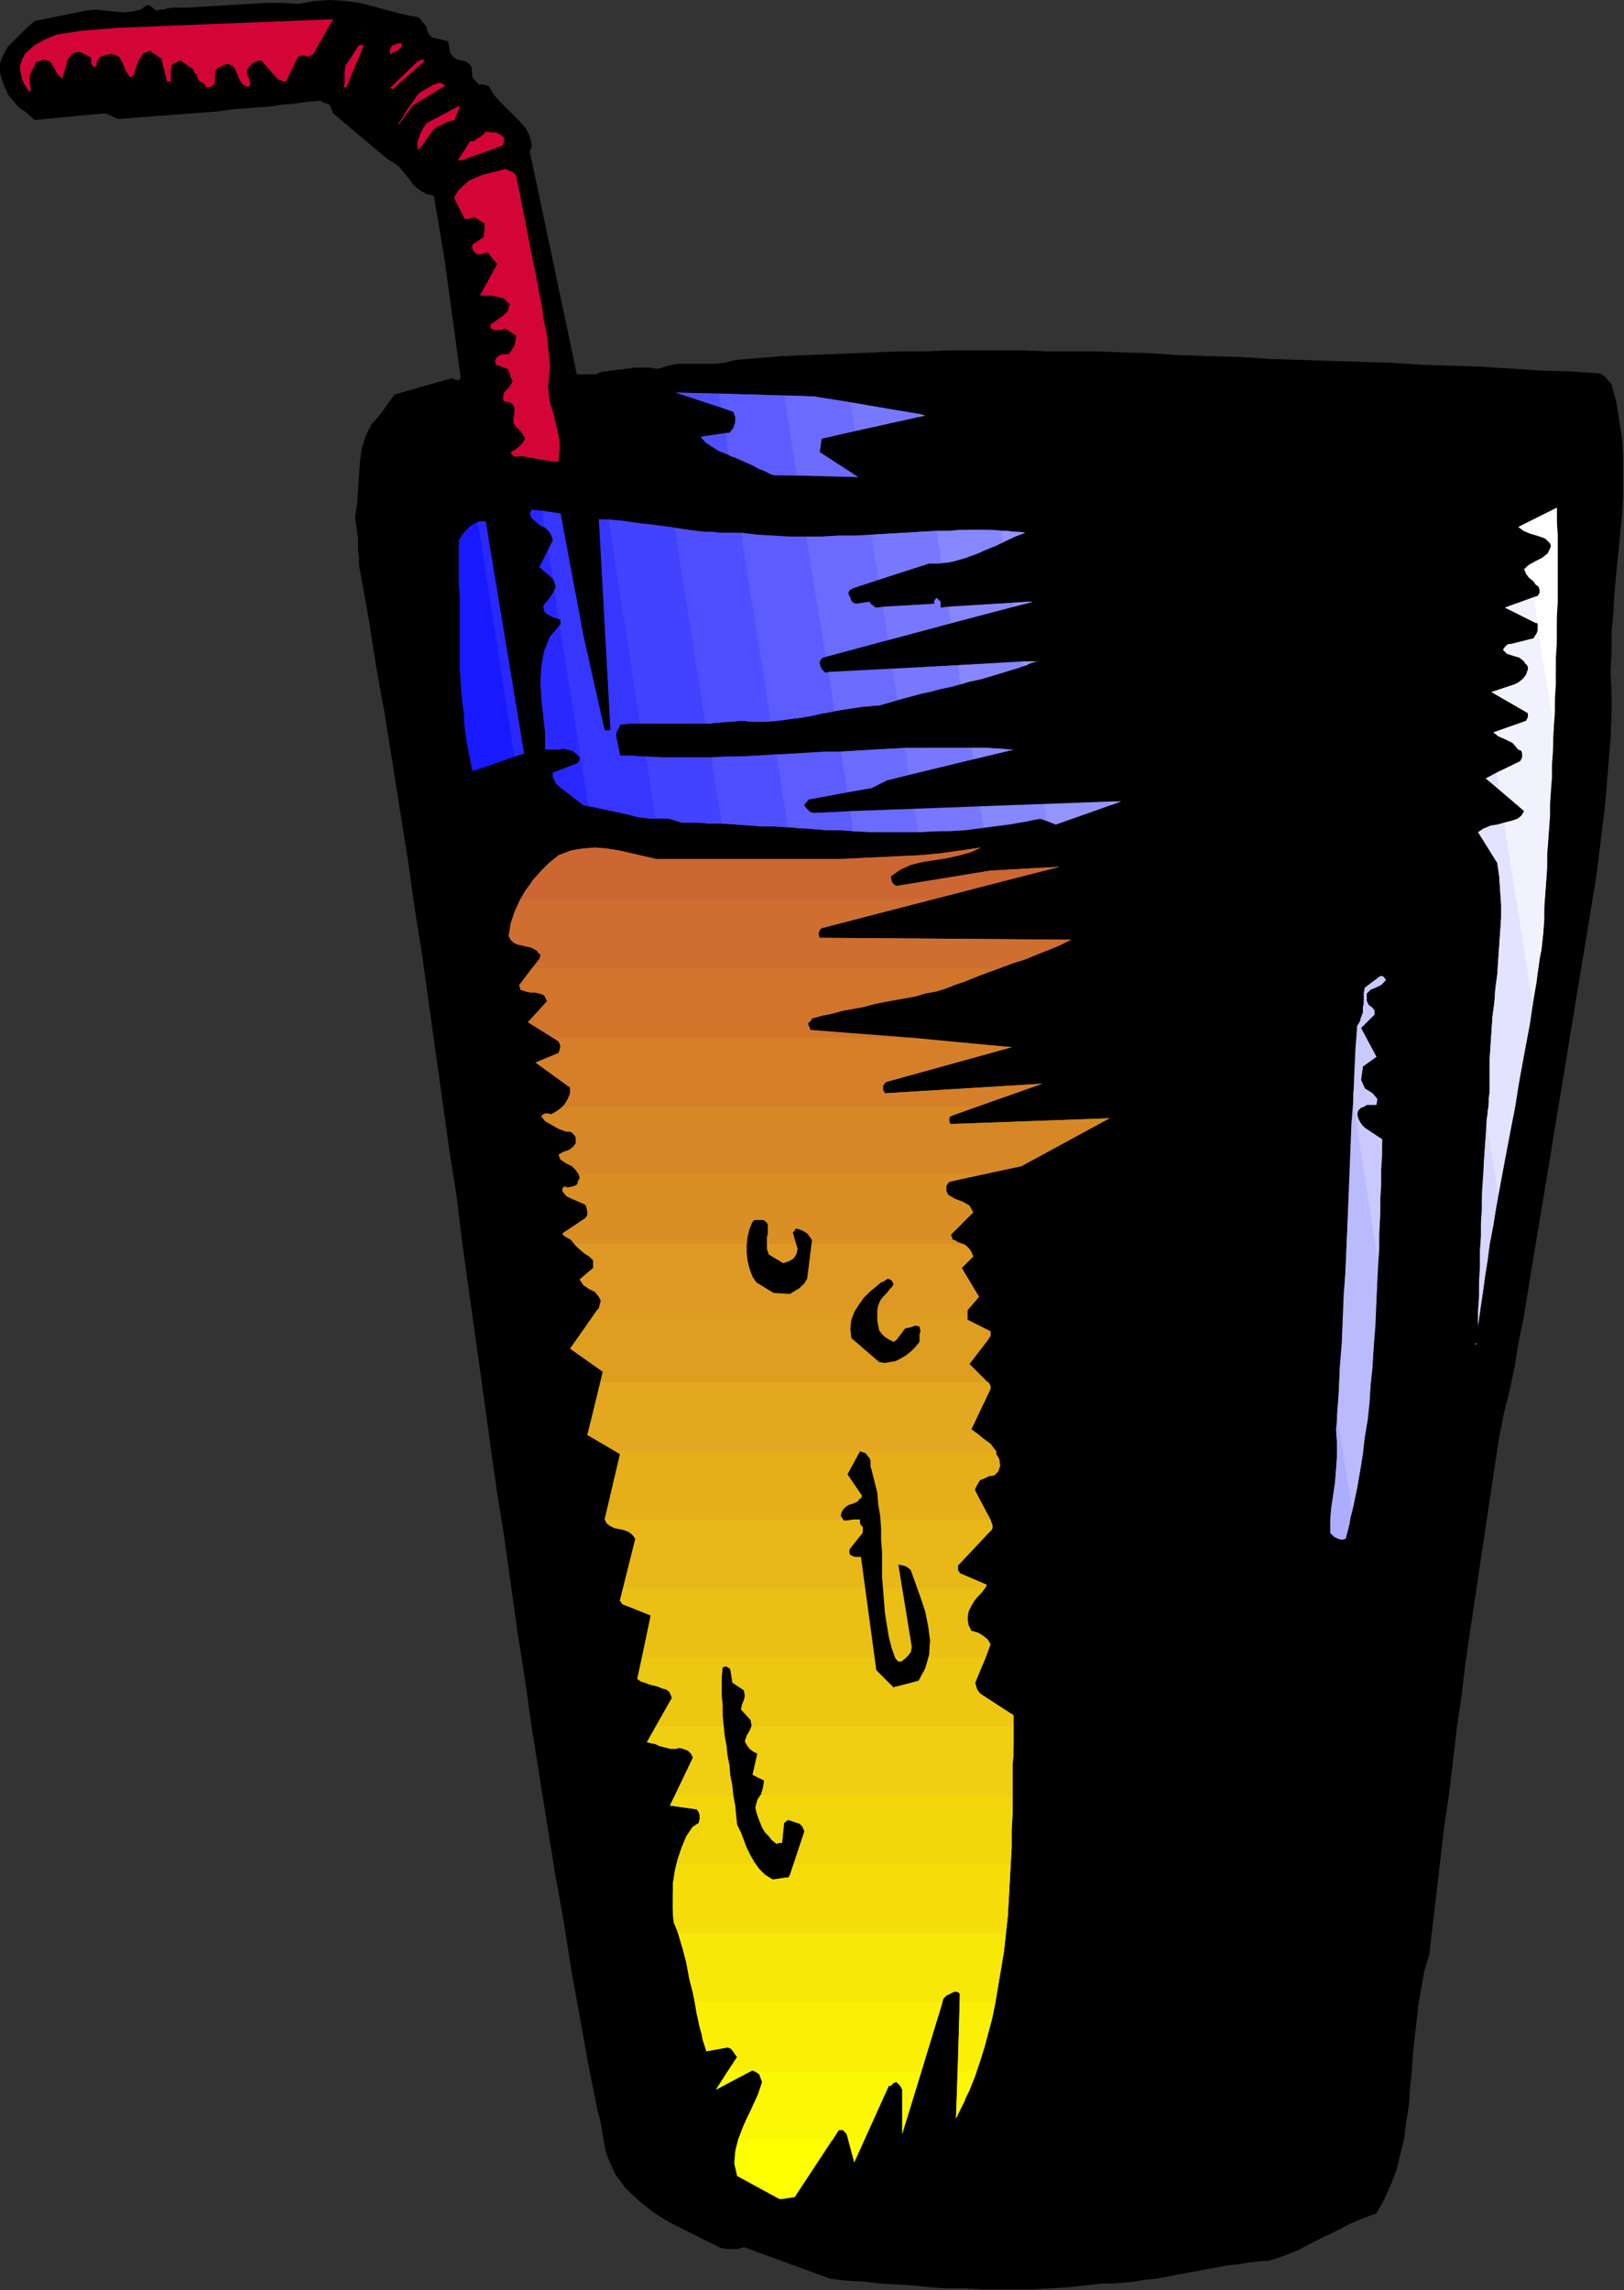 <?xml version="1.0" encoding="UTF-8" standalone="no"?>
<svg
   xmlns:dc="http://purl.org/dc/elements/1.1/"
   xmlns:cc="http://creativecommons.org/ns#"
   xmlns:rdf="http://www.w3.org/1999/02/22-rdf-syntax-ns#"
   xmlns:svg="http://www.w3.org/2000/svg"
   xmlns="http://www.w3.org/2000/svg"
   xmlns:sodipodi="http://sodipodi.sourceforge.net/DTD/sodipodi-0.dtd"
   xmlns:inkscape="http://www.inkscape.org/namespaces/inkscape"
   version="1.0"
   width="42.977mm"
   height="60.604mm"
   id="svg109"
   sodipodi:docname="AD004285.WMF">
  <rect width="100%" height="100%" fill="#333333" stroke="none"/>
  <sodipodi:namedview
     pagecolor="#ffffff"
     bordercolor="#666666"
     borderopacity="1"
     objecttolerance="10"
     gridtolerance="10"
     guidetolerance="10"
     inkscape:pageopacity="0"
     inkscape:pageshadow="2"
     inkscape:window-width="640"
     inkscape:window-height="480"
     id="namedview111" />
  <defs
     id="defs3">
    <pattern
       id="WMFhbasepattern"
       patternUnits="userSpaceOnUse"
       width="6"
       height="6"
       x="0"
       y="0" />
  </defs>
  <path
     style="fill:#000000;fill-rule:evenodd;fill-opacity:1;stroke:none;"
     d="  M 83.04,227.904   L 84.672,228.096   L 86.4,228.192   L 88.032,228.384   L 89.76,228.48   L 91.392,228.576   L 93.12,228.768   L 94.752,228.864   L 96.48,228.864   L 98.208,228.96   L 99.936,228.96   L 101.568,228.96   L 103.296,228.96   L 105.024,228.864   L 106.752,228.768   L 108.48,228.576   L 110.208,228.384   L 111.264,228.384   L 112.416,228.288   L 113.472,228.192   L 114.528,228   L 115.584,227.904   L 116.64,227.712   L 117.6,227.52   L 118.656,227.328   L 119.712,227.136   L 120.768,226.944   L 121.824,226.752   L 122.784,226.56   L 123.84,226.464   L 124.896,226.272   L 125.952,226.176   L 127.008,226.08   L 128.448,225.6   L 129.888,225.024   L 131.136,224.352   L 132.48,223.68   L 133.728,223.104   L 134.976,222.432   L 136.32,221.856   L 137.664,221.376   L 138.432,220.032   L 139.104,218.496   L 139.68,217.056   L 140.064,215.424   L 140.448,213.888   L 140.64,212.256   L 140.928,210.528   L 141.024,208.896   L 141.216,207.168   L 141.312,205.44   L 141.504,203.712   L 141.696,202.08   L 141.888,200.352   L 142.176,198.72   L 142.464,197.088   L 142.944,195.552   L 143.328,192.288   L 143.712,189.024   L 144.096,185.76   L 144.48,182.496   L 144.96,179.232   L 145.344,175.968   L 145.728,172.704   L 146.208,169.44   L 146.592,166.176   L 147.072,162.912   L 147.552,159.744   L 148.032,156.48   L 148.512,153.312   L 148.992,150.048   L 149.472,146.88   L 149.952,143.712   L 150.432,141.312   L 151.008,139.008   L 151.488,136.704   L 151.872,134.304   L 152.352,132   L 152.736,129.696   L 153.12,127.296   L 153.504,124.992   L 153.888,122.688   L 154.272,120.384   L 154.656,118.08   L 155.04,115.776   L 155.424,113.376   L 155.808,111.072   L 156.192,108.768   L 156.576,106.464   L 156.96,104.064   L 157.344,101.76   L 157.728,99.36   L 158.112,97.056   L 158.496,94.752   L 158.88,92.448   L 159.264,90.048   L 159.648,87.744   L 159.936,85.44   L 160.224,83.136   L 160.512,80.832   L 160.704,78.528   L 160.896,76.224   L 161.088,73.92   L 161.184,71.52   L 161.184,69.216   L 161.088,67.2   L 161.184,65.28   L 161.184,63.264   L 161.376,61.248   L 161.472,59.328   L 161.664,57.312   L 161.856,55.392   L 162.048,53.376   L 162.24,51.456   L 162.336,49.536   L 162.336,47.616   L 162.336,45.696   L 162.24,43.872   L 161.952,42.048   L 161.664,40.224   L 161.184,38.4   L 160.8,38.016   L 160.608,37.728   L 160.32,37.536   L 160.032,37.344   L 157.056,37.152   L 154.08,37.056   L 151.104,36.864   L 148.128,36.672   L 145.152,36.576   L 142.176,36.48   L 139.2,36.288   L 136.128,36.192   L 133.152,36.096   L 130.176,36   L 127.104,35.904   L 124.128,35.712   L 121.056,35.616   L 117.984,35.52   L 115.008,35.328   L 111.936,35.232   L 109.536,35.136   L 107.136,35.136   L 104.736,35.136   L 102.24,35.04   L 99.84,35.04   L 97.44,35.04   L 95.04,35.04   L 92.64,35.136   L 90.24,35.136   L 87.84,35.232   L 85.44,35.328   L 83.04,35.424   L 80.64,35.52   L 78.24,35.616   L 75.936,35.808   L 73.536,36   L 72.48,36.288   L 71.52,36.384   L 70.56,36.384   L 69.6,36.384   L 68.64,36.384   L 67.776,36.384   L 66.816,36.576   L 65.952,36.864   L 65.472,36.864   L 65.088,36.768   L 64.608,36.768   L 64.224,36.768   L 63.744,36.768   L 63.36,36.768   L 62.976,36.864   L 62.592,36.864   L 62.208,36.96   L 61.824,36.96   L 61.44,37.056   L 61.056,37.056   L 60.672,37.152   L 60.288,37.152   L 60,37.248   L 59.616,37.44   L 57.696,37.44   L 52.992,15.168   L 52.992,15.072   L 53.088,14.88   L 53.184,14.688   L 53.184,14.496   L 52.992,13.632   L 52.608,12.864   L 52.032,12.192   L 51.36,11.52   L 50.688,10.848   L 50.016,10.176   L 49.344,9.408   L 48.864,8.544   L 48.672,8.544   L 48.384,8.448   L 48.192,8.448   L 47.904,8.448   L 47.52,8.064   L 47.232,7.68   L 47.232,7.2   L 47.136,6.624   L 46.848,6.336   L 46.56,6.144   L 46.176,6.048   L 45.696,5.952   L 45.312,5.664   L 45.024,5.28   L 44.928,4.704   L 44.832,4.128   L 43.2,3.744   L 43.008,3.552   L 42.816,3.264   L 42.72,2.976   L 42.624,2.592   L 42.432,2.4   L 42.24,2.208   L 42.048,1.92   L 41.856,1.728   L 40.32,1.44   L 38.88,1.056   L 37.44,0.672   L 36,0.288   L 34.464,0.096   L 33.024,0   L 31.488,0.096   L 29.856,0.384   L 28.224,0.288   L 26.688,0.288   L 25.056,0.384   L 23.424,0.48   L 21.792,0.576   L 20.256,0.672   L 18.72,0.768   L 17.184,0.768   L 16.704,0.864   L 16.32,0.96   L 16.032,0.96   L 15.648,1.056   L 15.456,0.96   L 15.36,0.864   L 15.168,0.672   L 14.784,0.48   L 14.016,0.96   L 13.248,1.152   L 12.384,1.248   L 11.424,1.152   L 10.464,1.056   L 9.504,0.96   L 8.64,1.056   L 7.68,1.248   L 3.456,2.112   L 2.784,2.688   L 2.112,3.36   L 1.44,4.032   L 0.768,4.704   L 0.288,5.568   L 0,6.336   L 0,7.296   L 0.288,8.256   L 0.48,8.736   L 0.672,9.12   L 0.768,9.408   L 0.96,9.696   L 1.344,10.08   L 1.632,10.464   L 2.016,10.848   L 2.496,11.136   L 3.456,12   L 10.56,11.328   L 11.808,11.904   L 13.056,11.808   L 14.304,11.712   L 15.552,11.616   L 16.8,11.52   L 18.048,11.424   L 19.296,11.328   L 20.64,11.232   L 21.888,11.136   L 23.136,10.944   L 24.384,10.848   L 25.632,10.752   L 26.976,10.656   L 28.224,10.464   L 29.472,10.368   L 30.816,10.176   L 32.064,10.08   L 32.352,10.272   L 32.736,10.368   L 32.928,10.464   L 33.024,10.56   L 33.024,10.656   L 33.12,10.848   L 33.216,11.04   L 33.312,11.328   L 38.784,15.936   L 39.456,16.32   L 39.936,16.704   L 40.416,17.28   L 40.896,17.856   L 41.376,18.528   L 41.952,19.008   L 42.624,19.392   L 43.392,19.584   L 44.448,25.824   L 46.08,37.824   L 45.888,38.016   L 45.6,38.016   L 45.408,37.92   L 45.216,37.824   L 39.456,39.456   L 38.016,41.472   L 37.152,42.432   L 36.576,43.584   L 36.192,44.832   L 36,46.176   L 35.904,47.616   L 35.808,49.056   L 35.712,50.4   L 35.52,51.744   L 35.616,52.512   L 35.712,53.184   L 35.808,53.856   L 35.808,54.432   L 35.808,55.104   L 35.904,55.68   L 35.904,56.352   L 36,57.024   L 36.864,61.824   L 37.632,66.72   L 38.496,71.52   L 39.264,76.32   L 40.032,81.216   L 40.8,86.016   L 41.472,90.816   L 42.24,95.616   L 42.912,100.512   L 43.584,105.312   L 44.256,110.112   L 44.928,114.912   L 45.696,119.808   L 46.272,124.608   L 46.944,129.408   L 47.616,134.208   L 48.288,139.008   L 48.96,143.904   L 49.632,148.704   L 50.4,153.504   L 51.072,158.304   L 51.744,163.104   L 52.512,168   L 53.184,172.8   L 53.952,177.6   L 54.72,182.4   L 55.488,187.2   L 56.352,192   L 57.12,196.896   L 57.984,201.696   L 58.848,206.496   L 59.808,211.296   L 60,211.872   L 60.096,212.352   L 60.192,212.928   L 60.288,213.504   L 60.384,214.08   L 60.48,214.656   L 60.576,215.136   L 60.768,215.712   L 61.536,217.44   L 62.592,218.88   L 63.936,220.128   L 65.376,221.28   L 66.912,222.24   L 68.64,223.104   L 70.368,223.968   L 72.096,224.832   L 72.768,224.928   L 73.344,224.928   L 73.824,224.928   L 74.4,224.736   L 83.04,227.904  z "
     id="path5" />
  <path
     style="fill:#ffff00;fill-rule:evenodd;fill-opacity:1;stroke:none;"
     d="  M 78.144,219.936   L 79.488,219.744   L 83.904,213.024   L 84.096,213.024   L 84.288,213.024   L 84.48,213.216   L 84.672,213.408   L 85.44,216.288   L 88.896,208.608   L 89.088,208.608   L 89.184,208.512   L 89.376,208.32   L 89.664,208.224   L 89.856,208.416   L 90.048,208.608   L 90.144,208.8   L 90.24,208.992   L 90.24,213.408   L 92.16,207.168   L 75.648,207.168   L 75.84,207.36   L 76.032,207.552   L 76.128,207.84   L 76.224,208.224   L 75.84,209.376   L 75.36,210.528   L 74.784,211.68   L 74.304,212.736   L 73.824,213.984   L 73.536,215.136   L 73.44,216.384   L 73.728,217.632   L 77.952,219.936   L 77.952,219.936   L 78.048,219.936   L 78.144,219.936   L 78.144,219.936  z    M 95.808,207.168   L 95.616,211.872   L 95.904,211.296   L 96.192,210.72   L 96.48,210.144   L 96.672,209.568   L 96.96,208.992   L 97.152,208.416   L 97.44,207.744   L 97.632,207.168   L 95.808,207.168  z    M 72.768,207.168   L 71.616,208.992   L 74.976,207.168   L 72.768,207.168  z   "
     id="path7" />
  <path
     style="fill:#fcf702;fill-rule:evenodd;fill-opacity:1;stroke:none;"
     d="  M 83.232,214.08   L 83.904,213.024   L 84.096,213.024   L 84.288,213.024   L 84.48,213.216   L 84.672,213.408   L 84.96,214.08   L 86.4,214.08   L 88.896,208.608   L 89.088,208.608   L 89.184,208.512   L 89.376,208.32   L 89.664,208.224   L 89.856,208.416   L 90.048,208.608   L 90.144,208.8   L 90.24,208.992   L 90.24,213.408   L 94.272,200.256   L 69.504,200.256   L 69.6,200.928   L 69.696,201.504   L 69.888,202.176   L 69.984,202.752   L 70.176,203.424   L 70.272,204   L 70.464,204.576   L 70.656,205.152   L 72.768,204.768   L 73.056,204.864   L 73.248,205.056   L 73.44,205.344   L 73.728,205.728   L 71.616,208.992   L 75.264,207.072   L 75.648,207.264   L 75.936,207.456   L 76.032,207.744   L 76.224,208.224   L 76.032,208.992   L 75.744,209.664   L 75.36,210.432   L 75.072,211.104   L 74.688,211.872   L 74.4,212.544   L 74.112,213.312   L 73.824,214.08   L 83.232,214.08  z    M 96,200.256   L 95.616,211.872   L 96.288,210.432   L 96.96,209.088   L 97.536,207.648   L 98.016,206.208   L 98.496,204.672   L 98.88,203.232   L 99.264,201.792   L 99.552,200.256   L 96,200.256  z   "
     id="path9" />
  <path
     style="fill:#faf005;fill-rule:evenodd;fill-opacity:1;stroke:none;"
     d="  M 92.16,207.168   L 94.272,200.16   L 94.368,199.872   L 94.656,199.584   L 95.04,199.392   L 95.424,199.2   L 95.616,199.2   L 95.712,199.2   L 95.904,199.296   L 96,199.392   L 95.808,207.168   L 97.632,207.168   L 98.208,205.536   L 98.688,203.808   L 99.168,202.08   L 99.552,200.352   L 99.84,198.624   L 100.128,196.896   L 100.416,195.168   L 100.608,193.344   L 67.872,193.344   L 68.256,194.784   L 68.64,196.32   L 68.928,197.856   L 69.312,199.392   L 69.6,200.832   L 69.888,202.368   L 70.272,203.808   L 70.656,205.152   L 72.768,204.768   L 73.056,204.864   L 73.248,205.056   L 73.44,205.344   L 73.728,205.728   L 72.768,207.168   L 74.976,207.168   L 75.264,207.072   L 75.36,207.072   L 75.456,207.072   L 75.552,207.168   L 75.648,207.168   L 92.16,207.168  z "
     id="path11" />
  <path
     style="fill:#f7e807;fill-rule:evenodd;fill-opacity:1;stroke:none;"
     d="  M 94.272,200.256   L 94.272,200.16   L 94.368,199.872   L 94.656,199.584   L 95.04,199.392   L 95.424,199.2   L 95.616,199.2   L 95.712,199.2   L 95.904,199.296   L 96,199.392   L 96,200.256   L 99.552,200.256   L 99.84,198.528   L 100.128,196.896   L 100.416,195.168   L 100.608,193.44   L 100.8,191.712   L 100.896,189.984   L 100.992,188.16   L 101.088,186.432   L 67.68,186.432   L 67.584,187.104   L 67.488,187.872   L 67.392,188.544   L 67.296,189.312   L 67.296,189.984   L 67.296,190.752   L 67.296,191.52   L 67.392,192.288   L 67.776,193.248   L 68.064,194.208   L 68.352,195.168   L 68.64,196.128   L 68.832,197.184   L 69.024,198.24   L 69.312,199.2   L 69.504,200.256   L 94.272,200.256  z "
     id="path13" />
  <path
     style="fill:#f5de0a;fill-rule:evenodd;fill-opacity:1;stroke:none;"
     d="  M 101.28,179.616   L 101.28,181.344   L 101.184,183.072   L 101.184,184.8   L 101.088,186.528   L 100.992,188.256   L 100.896,189.984   L 100.8,191.616   L 100.608,193.344   L 67.872,193.344   L 67.776,193.056   L 67.68,192.768   L 67.488,192.48   L 67.392,192.288   L 67.296,190.944   L 67.296,189.696   L 67.296,188.352   L 67.488,187.104   L 67.776,185.952   L 68.16,184.8   L 68.64,183.648   L 69.312,182.688   L 69.504,182.592   L 69.6,182.496   L 69.792,182.4   L 69.888,182.304   L 69.984,181.92   L 69.984,181.536   L 69.888,181.248   L 69.696,180.96   L 67.008,180.576   L 67.488,179.616   L 101.28,179.616  z "
     id="path15" />
  <path
     style="fill:#f2d60c;fill-rule:evenodd;fill-opacity:1;stroke:none;"
     d="  M 101.376,172.704   L 101.376,174.432   L 101.28,176.16   L 101.28,177.888   L 101.28,179.616   L 101.28,181.344   L 101.184,183.072   L 101.184,184.704   L 101.088,186.432   L 67.68,186.432   L 67.776,185.952   L 67.968,185.472   L 68.16,184.896   L 68.352,184.416   L 68.544,183.936   L 68.736,183.552   L 69.024,183.072   L 69.312,182.688   L 69.504,182.592   L 69.6,182.496   L 69.792,182.4   L 69.888,182.304   L 69.984,181.92   L 69.984,181.536   L 69.888,181.248   L 69.696,180.96   L 67.008,180.576   L 69.312,175.776   L 69.12,175.392   L 68.832,175.104   L 68.352,174.912   L 67.968,174.816   L 67.584,174.912   L 67.104,174.912   L 66.72,174.816   L 66.336,174.72   L 65.952,174.624   L 65.568,174.432   L 65.088,174.336   L 64.704,174.24   L 65.568,172.704   L 101.376,172.704  z "
     id="path17" />
  <path
     style="fill:#f0cf12;fill-rule:evenodd;fill-opacity:1;stroke:none;"
     d="  M 101.28,179.616   L 101.28,178.56   L 101.28,177.6   L 101.28,176.544   L 101.376,175.584   L 101.376,174.528   L 101.376,173.568   L 101.376,172.512   L 101.376,171.552   L 98.112,169.44   L 97.92,169.248   L 97.728,168.96   L 97.632,168.672   L 97.536,168.288   L 98.592,165.792   L 64.224,165.792   L 63.744,167.904   L 64.128,168.192   L 64.512,168.288   L 64.992,168.48   L 65.376,168.576   L 65.76,168.672   L 66.24,168.864   L 66.624,168.96   L 67.008,169.248   L 67.008,169.248   L 67.008,169.344   L 67.104,169.536   L 67.2,169.824   L 64.704,174.24   L 65.088,174.336   L 65.568,174.432   L 65.952,174.624   L 66.336,174.72   L 66.72,174.816   L 67.104,174.912   L 67.584,174.912   L 67.968,174.816   L 68.352,174.912   L 68.832,175.104   L 69.12,175.392   L 69.312,175.776   L 67.488,179.616   L 101.28,179.616  z "
     id="path19" />
  <path
     style="fill:#edc712;fill-rule:evenodd;fill-opacity:1;stroke:none;"
     d="  M 101.376,172.704   L 101.376,172.416   L 101.376,172.128   L 101.376,171.84   L 101.376,171.552   L 98.112,169.44   L 97.92,169.248   L 97.728,168.96   L 97.632,168.672   L 97.536,168.288   L 99.072,164.448   L 98.784,163.968   L 98.304,163.584   L 97.824,163.296   L 97.152,163.104   L 96.864,162.528   L 96.768,161.856   L 96.864,161.184   L 97.152,160.608   L 97.44,160.128   L 97.824,159.648   L 98.208,159.264   L 98.496,158.88   L 62.304,158.88   L 62.016,160.032   L 62.016,160.128   L 62.112,160.224   L 62.208,160.32   L 62.208,160.416   L 65.088,161.568   L 63.744,167.904   L 64.128,168.192   L 64.512,168.288   L 64.992,168.48   L 65.376,168.576   L 65.76,168.672   L 66.24,168.864   L 66.624,168.96   L 67.008,169.248   L 67.008,169.248   L 67.008,169.344   L 67.104,169.536   L 67.2,169.824   L 65.568,172.704   L 101.376,172.704  z "
     id="path21" />
  <path
     style="fill:#ebc015;fill-rule:evenodd;fill-opacity:1;stroke:none;"
     d="  M 98.592,165.792   L 99.072,164.448   L 98.784,163.968   L 98.304,163.584   L 97.824,163.296   L 97.152,163.104   L 96.864,162.528   L 96.768,161.856   L 96.864,161.184   L 97.152,160.608   L 97.536,159.936   L 98.016,159.456   L 98.4,158.976   L 98.688,158.496   L 96,157.344   L 95.904,157.152   L 95.808,157.056   L 95.808,156.864   L 95.808,156.576   L 98.88,153.312   L 98.976,153.216   L 99.168,153.024   L 99.264,152.832   L 99.264,152.544   L 99.072,151.968   L 60.576,151.968   L 60.864,152.352   L 61.152,152.64   L 61.632,152.736   L 62.112,152.928   L 62.496,153.024   L 62.976,153.216   L 63.264,153.504   L 63.552,153.888   L 62.016,160.032   L 62.016,160.128   L 62.112,160.224   L 62.208,160.32   L 62.208,160.416   L 65.088,161.568   L 64.224,165.792   L 98.592,165.792  z "
     id="path23" />
  <path
     style="fill:#e8b819;fill-rule:evenodd;fill-opacity:1;stroke:none;"
     d="  M 98.496,158.88   L 98.592,158.784   L 98.592,158.688   L 98.688,158.592   L 98.688,158.496   L 96,157.344   L 95.904,157.152   L 95.808,157.056   L 95.808,156.864   L 95.808,156.576   L 98.88,153.312   L 98.976,153.216   L 99.168,153.024   L 99.264,152.832   L 99.264,152.544   L 97.536,149.088   L 97.536,148.992   L 97.536,148.896   L 97.632,148.704   L 97.728,148.512   L 98.016,148.032   L 98.496,147.84   L 98.88,147.648   L 99.456,147.552   L 99.84,147.168   L 100.032,146.592   L 99.936,145.92   L 99.648,145.44   L 99.648,145.344   L 99.648,145.248   L 99.648,145.248   L 99.648,145.152   L 61.728,145.152   L 62.016,145.44   L 60.48,151.968   L 60.672,152.352   L 61.056,152.64   L 61.44,152.832   L 61.92,152.928   L 62.4,153.024   L 62.88,153.216   L 63.264,153.504   L 63.552,153.888   L 62.304,158.88   L 98.496,158.88  z "
     id="path25" />
  <path
     style="fill:#e5af19;fill-rule:evenodd;fill-opacity:1;stroke:none;"
     d="  M 99.072,151.968   L 97.536,149.088   L 97.536,148.992   L 97.536,148.896   L 97.632,148.704   L 97.728,148.512   L 98.016,148.032   L 98.496,147.84   L 98.88,147.648   L 99.456,147.552   L 99.84,147.168   L 100.032,146.592   L 99.936,145.92   L 99.648,145.44   L 99.168,144.576   L 98.496,144   L 97.824,143.424   L 97.152,142.944   L 99.072,138.912   L 99.072,138.72   L 99.072,138.624   L 98.976,138.432   L 98.88,138.24   L 60.096,138.24   L 58.752,143.52   L 62.016,145.44   L 60.48,151.968   L 60.576,151.968   L 60.576,151.968   L 60.576,151.968   L 60.576,151.968   L 99.072,151.968  z "
     id="path27" />
  <path
     style="fill:#e3a81f;fill-rule:evenodd;fill-opacity:1;stroke:none;"
     d="  M 99.648,145.152   L 99.072,144.384   L 98.4,143.904   L 97.728,143.424   L 97.152,142.944   L 99.072,138.912   L 99.072,138.72   L 99.072,138.624   L 98.976,138.432   L 98.88,138.336   L 96.96,136.416   L 98.88,133.92   L 98.976,133.728   L 99.072,133.632   L 99.072,133.44   L 99.072,133.152   L 96.768,132   L 96.768,131.808   L 96.768,131.616   L 96.768,131.52   L 96.768,131.328   L 59.52,131.328   L 57.024,134.88   L 60.288,137.184   L 58.752,143.52   L 61.728,145.152   L 99.648,145.152  z "
     id="path29" />
  <path
     style="fill:#de9e1f;fill-rule:evenodd;fill-opacity:1;stroke:none;"
     d="  M 98.88,138.336   L 96.96,136.416   L 98.88,133.92   L 98.976,133.728   L 99.072,133.632   L 99.072,133.44   L 99.072,133.152   L 96.768,132   L 96.768,131.808   L 96.768,131.616   L 96.768,131.424   L 96.768,131.04   L 97.92,129.696   L 96.192,126.816   L 97.344,125.664   L 97.152,125.184   L 96.96,124.896   L 96.672,124.608   L 96.384,124.416   L 57.504,124.416   L 57.792,124.704   L 58.08,124.992   L 58.464,125.376   L 58.944,125.664   L 59.136,125.856   L 59.328,126.048   L 59.328,126.432   L 59.328,126.816   L 57.984,127.968   L 58.368,128.544   L 58.944,128.928   L 59.52,129.216   L 59.904,129.696   L 60.096,130.08   L 60,130.464   L 59.904,130.848   L 59.712,131.04   L 57.024,134.88   L 60.288,137.184   L 60.096,138.24   L 98.88,138.24   L 98.88,138.336  z "
     id="path31" />
  <path
     style="fill:#de9924;fill-rule:evenodd;fill-opacity:1;stroke:none;"
     d="  M 96.768,131.328   L 96.768,131.328   L 96.768,131.232   L 96.768,131.136   L 96.768,131.04   L 97.92,129.696   L 96.192,126.816   L 97.344,125.664   L 96.96,124.992   L 96.48,124.608   L 95.808,124.32   L 95.232,123.936   L 95.232,123.744   L 95.136,123.648   L 95.136,123.456   L 95.232,123.36   L 97.344,121.248   L 96.96,120.576   L 96.288,120.192   L 95.52,119.904   L 94.848,119.52   L 94.752,119.328   L 94.656,119.136   L 94.656,118.944   L 94.656,118.752   L 94.656,118.56   L 94.752,118.464   L 94.848,118.272   L 95.04,118.176   L 97.728,117.504   L 57.984,117.504   L 57.984,117.6   L 57.984,117.6   L 57.984,117.696   L 57.984,117.792   L 57.984,117.888   L 57.888,117.984   L 57.792,118.176   L 57.792,118.368   L 57.6,118.56   L 57.312,118.656   L 56.928,118.752   L 56.64,118.752   L 56.544,118.656   L 56.352,118.752   L 56.256,118.848   L 56.256,119.136   L 56.64,119.616   L 57.216,119.904   L 57.888,120.192   L 58.56,120.48   L 58.656,120.768   L 58.752,121.152   L 58.752,121.536   L 58.56,121.824   L 56.256,123.36   L 56.352,123.552   L 56.64,123.744   L 57.024,123.936   L 57.216,124.128   L 57.504,124.512   L 57.888,124.896   L 58.368,125.28   L 58.944,125.664   L 59.136,125.856   L 59.328,126.048   L 59.328,126.432   L 59.328,126.816   L 57.984,127.968   L 58.368,128.544   L 58.944,128.928   L 59.52,129.216   L 59.904,129.696   L 60.096,130.08   L 60,130.464   L 59.904,130.848   L 59.712,131.04   L 59.52,131.328   L 96.768,131.328  z "
     id="path33" />
  <path
     style="fill:#d98f24;fill-rule:evenodd;fill-opacity:1;stroke:none;"
     d="  M 96.384,124.416   L 96.096,124.32   L 95.808,124.224   L 95.52,124.032   L 95.232,123.936   L 95.232,123.744   L 95.136,123.648   L 95.136,123.456   L 95.232,123.36   L 97.344,121.248   L 96.96,120.576   L 96.288,120.192   L 95.52,119.904   L 94.848,119.52   L 94.752,119.328   L 94.656,119.136   L 94.656,118.944   L 94.656,118.752   L 94.656,118.56   L 94.752,118.464   L 94.848,118.272   L 95.04,118.176   L 102.144,116.64   L 110.976,111.84   L 95.04,112.416   L 94.944,112.128   L 94.944,111.936   L 94.944,111.84   L 95.04,111.648   L 97.536,110.688   L 56.256,110.688   L 56.064,110.88   L 55.776,111.072   L 55.488,111.264   L 55.104,111.456   L 54.816,111.36   L 54.528,111.36   L 54.336,111.456   L 54.144,111.648   L 54.528,112.128   L 55.2,112.512   L 55.872,112.896   L 56.64,113.184   L 57.024,113.184   L 57.216,113.28   L 57.408,113.472   L 57.6,113.76   L 57.6,113.952   L 57.6,114.144   L 57.6,114.24   L 57.6,114.336   L 57.312,114.72   L 56.928,115.008   L 56.352,115.2   L 55.872,115.488   L 56.064,115.968   L 56.64,116.352   L 57.216,116.64   L 57.6,117.024   L 57.696,117.216   L 57.792,117.312   L 57.888,117.504   L 57.984,117.792   L 57.984,117.888   L 57.888,117.984   L 57.792,118.176   L 57.792,118.368   L 57.6,118.56   L 57.312,118.656   L 56.928,118.752   L 56.64,118.752   L 56.544,118.656   L 56.352,118.752   L 56.256,118.848   L 56.256,119.136   L 56.64,119.616   L 57.216,119.904   L 57.888,120.192   L 58.56,120.48   L 58.656,120.768   L 58.752,121.152   L 58.752,121.536   L 58.56,121.824   L 56.256,123.36   L 56.352,123.552   L 56.64,123.744   L 57.024,123.936   L 57.216,124.128   L 57.312,124.224   L 57.408,124.224   L 57.408,124.32   L 57.504,124.416   L 96.384,124.416  z "
     id="path35" />
  <path
     style="fill:#d68726;fill-rule:evenodd;fill-opacity:1;stroke:none;"
     d="  M 97.728,117.504   L 102.144,116.64   L 110.976,111.84   L 95.04,112.416   L 94.944,112.128   L 94.944,111.936   L 94.944,111.84   L 95.04,111.648   L 104.256,108.384   L 88.512,109.344   L 88.512,109.344   L 88.416,109.152   L 88.32,109.056   L 88.32,108.768   L 88.32,108.576   L 88.416,108.48   L 88.512,108.288   L 88.704,108.192   L 101.184,104.736   L 91.104,103.776   L 55.488,103.776   L 55.872,104.16   L 55.968,104.352   L 56.064,104.64   L 55.968,105.024   L 55.872,105.312   L 53.568,106.272   L 57.024,108.768   L 57.024,108.768   L 57.024,108.864   L 57.024,109.056   L 57.024,109.344   L 56.736,110.016   L 56.352,110.592   L 55.776,111.072   L 55.104,111.456   L 54.816,111.36   L 54.528,111.36   L 54.336,111.456   L 54.144,111.648   L 54.528,112.128   L 55.2,112.512   L 55.872,112.896   L 56.64,113.184   L 57.024,113.184   L 57.216,113.28   L 57.408,113.472   L 57.6,113.76   L 57.6,113.952   L 57.6,114.144   L 57.6,114.24   L 57.6,114.336   L 57.312,114.72   L 56.928,115.008   L 56.352,115.2   L 55.872,115.488   L 56.064,115.968   L 56.64,116.352   L 57.216,116.64   L 57.6,117.024   L 57.696,117.12   L 57.792,117.216   L 57.888,117.408   L 57.984,117.504   L 97.728,117.504  z "
     id="path37" />
  <path
     style="fill:#d67f2b;fill-rule:evenodd;fill-opacity:1;stroke:none;"
     d="  M 97.536,110.688   L 104.256,108.384   L 88.512,109.344   L 88.512,109.344   L 88.416,109.152   L 88.32,109.056   L 88.32,108.768   L 88.32,108.576   L 88.416,108.48   L 88.512,108.288   L 88.704,108.192   L 101.184,104.736   L 81.024,103.008   L 81.024,103.008   L 81.024,102.816   L 80.928,102.72   L 80.832,102.432   L 80.832,102.336   L 80.928,102.24   L 81.12,102.048   L 81.216,101.856   L 82.272,101.568   L 83.232,101.376   L 84.288,101.088   L 85.344,100.896   L 86.4,100.704   L 87.456,100.416   L 88.416,100.224   L 89.472,100.032   L 90.528,99.84   L 91.584,99.648   L 92.544,99.36   L 93.6,99.168   L 94.56,98.88   L 95.52,98.496   L 96.384,98.208   L 97.344,97.824   L 98.016,97.536   L 98.592,97.344   L 99.168,97.056   L 99.744,96.864   L 53.184,96.864   L 52.032,98.4   L 51.936,98.496   L 51.936,98.592   L 52.032,98.784   L 52.032,98.976   L 52.608,99.168   L 53.088,99.264   L 53.472,99.264   L 53.952,99.36   L 54.24,99.456   L 54.432,99.552   L 54.528,99.744   L 54.72,100.128   L 52.8,102.24   L 55.872,104.16   L 55.968,104.352   L 56.064,104.64   L 55.968,105.024   L 55.872,105.312   L 53.568,106.272   L 57.024,108.768   L 57.024,108.768   L 57.024,108.864   L 57.024,109.056   L 57.024,109.344   L 56.928,109.728   L 56.736,110.016   L 56.544,110.4   L 56.256,110.688   L 97.536,110.688  z "
     id="path39" />
  <path
     style="fill:#d1752b;fill-rule:evenodd;fill-opacity:1;stroke:none;"
     d="  M 91.104,103.776   L 81.024,103.008   L 81.024,103.008   L 81.024,102.816   L 80.928,102.72   L 80.832,102.432   L 80.832,102.336   L 80.928,102.24   L 81.12,102.048   L 81.216,101.856   L 82.272,101.568   L 83.232,101.376   L 84.288,101.088   L 85.344,100.896   L 86.4,100.704   L 87.456,100.416   L 88.416,100.224   L 89.472,100.032   L 90.528,99.84   L 91.584,99.648   L 92.544,99.36   L 93.6,99.168   L 94.56,98.88   L 95.52,98.496   L 96.384,98.208   L 97.344,97.824   L 98.592,97.344   L 99.936,96.864   L 101.184,96.384   L 102.432,96   L 103.584,95.52   L 104.832,95.04   L 105.984,94.56   L 107.136,93.984   L 81.984,93.792   L 81.888,93.6   L 81.888,93.312   L 81.984,93.024   L 82.176,92.832   L 93.024,89.952   L 52.032,89.952   L 51.84,90.432   L 51.648,90.816   L 51.456,91.296   L 51.36,91.68   L 51.168,92.16   L 51.072,92.64   L 50.976,93.12   L 50.88,93.6   L 51.072,93.984   L 51.36,94.272   L 51.744,94.464   L 52.224,94.56   L 52.608,94.656   L 53.088,94.752   L 53.472,94.944   L 53.76,95.136   L 53.856,95.328   L 54.048,95.424   L 54.048,95.616   L 53.952,95.904   L 52.032,98.4   L 51.936,98.496   L 51.936,98.592   L 52.032,98.784   L 52.032,98.976   L 52.608,99.168   L 53.088,99.264   L 53.472,99.264   L 53.952,99.36   L 54.24,99.456   L 54.432,99.552   L 54.528,99.744   L 54.72,100.128   L 52.8,102.24   L 55.488,103.776   L 91.104,103.776  z "
     id="path41" />
  <path
     style="fill:#cf6e31;fill-rule:evenodd;fill-opacity:1;stroke:none;"
     d="  M 99.744,96.864   L 100.704,96.576   L 101.664,96.192   L 102.624,95.904   L 103.584,95.52   L 104.448,95.136   L 105.408,94.752   L 106.272,94.368   L 107.136,93.984   L 81.984,93.792   L 81.888,93.6   L 81.888,93.312   L 81.984,93.024   L 82.176,92.832   L 105.984,86.688   L 99.072,87.072   L 89.664,88.608   L 89.472,88.512   L 89.28,88.32   L 89.184,88.128   L 89.088,87.648   L 90.048,86.976   L 91.104,86.496   L 92.256,86.208   L 93.504,86.016   L 94.752,85.824   L 96,85.536   L 97.056,85.248   L 98.112,84.768   L 96.096,85.056   L 94.08,85.344   L 92.064,85.536   L 89.952,85.632   L 87.936,85.728   L 85.92,85.824   L 83.904,85.92   L 81.792,85.92   L 79.776,85.92   L 77.76,85.92   L 75.744,85.92   L 73.632,85.92   L 71.616,85.92   L 69.696,85.92   L 67.68,85.92   L 65.664,85.92   L 64.416,85.632   L 63.168,85.344   L 61.92,85.056   L 60.672,84.864   L 59.52,84.768   L 58.272,84.864   L 57.12,85.056   L 55.872,85.536   L 54.912,86.304   L 54.048,87.168   L 53.28,88.032   L 52.608,89.088   L 51.936,90.144   L 51.456,91.2   L 51.072,92.352   L 50.88,93.6   L 51.072,93.984   L 51.36,94.272   L 51.744,94.464   L 52.224,94.56   L 52.608,94.656   L 53.088,94.752   L 53.472,94.944   L 53.76,95.136   L 53.856,95.328   L 54.048,95.424   L 54.048,95.616   L 53.952,95.904   L 53.184,96.864   L 99.744,96.864  z "
     id="path43" />
  <path
     style="fill:#cc6633;fill-rule:evenodd;fill-opacity:1;stroke:none;"
     d="  M 93.024,89.952   L 105.984,86.688   L 99.072,87.072   L 89.664,88.608   L 89.472,88.512   L 89.28,88.32   L 89.184,88.128   L 89.088,87.648   L 90.048,86.976   L 91.104,86.496   L 92.256,86.208   L 93.504,86.016   L 94.752,85.824   L 96,85.536   L 97.056,85.248   L 98.112,84.768   L 96.096,85.056   L 94.08,85.344   L 92.064,85.536   L 89.952,85.632   L 87.936,85.728   L 85.92,85.824   L 83.904,85.92   L 81.792,85.92   L 79.776,85.92   L 77.76,85.92   L 75.744,85.92   L 73.632,85.92   L 71.616,85.92   L 69.696,85.92   L 67.68,85.92   L 65.664,85.92   L 64.416,85.632   L 63.168,85.344   L 61.92,85.056   L 60.672,84.864   L 59.52,84.768   L 58.272,84.864   L 57.12,85.056   L 55.872,85.536   L 55.296,86.016   L 54.72,86.496   L 54.24,86.976   L 53.76,87.552   L 53.28,88.128   L 52.8,88.704   L 52.416,89.28   L 52.032,89.952   L 93.024,89.952  z "
     id="path45" />
  <path
     style="fill:#000000;fill-rule:evenodd;fill-opacity:1;stroke:none;"
     d="  M 77.28,187.968   L 78.624,187.776   L 78.72,187.776   L 78.816,187.776   L 78.912,187.68   L 79.008,187.488   L 80.448,183.168   L 80.256,182.688   L 79.968,182.4   L 79.392,182.208   L 78.816,182.016   L 78.72,182.112   L 78.624,182.112   L 78.624,182.208   L 78.432,182.304   L 78.24,184.224   L 78.24,184.32   L 78.144,184.32   L 77.952,184.32   L 77.664,184.416   L 77.184,184.032   L 76.896,183.648   L 76.512,183.264   L 76.224,182.784   L 76.032,182.304   L 75.84,181.824   L 75.648,181.248   L 75.552,180.768   L 75.744,180   L 76.128,179.424   L 76.32,178.752   L 76.416,178.08   L 75.264,177.504   L 75.744,175.392   L 75.36,175.2   L 74.976,174.912   L 74.688,174.528   L 74.496,174.144   L 74.688,173.568   L 74.976,173.088   L 75.168,172.608   L 75.072,172.032   L 74.112,170.976   L 74.208,170.496   L 74.4,170.016   L 74.496,169.632   L 74.4,169.056   L 73.248,168.288   L 73.056,167.04   L 72.96,166.848   L 72.768,166.752   L 72.576,166.656   L 72.288,166.752   L 72.192,167.712   L 72.192,168.672   L 72.192,169.632   L 72.288,170.592   L 72.288,171.648   L 72.384,172.608   L 72.48,173.568   L 72.672,174.624   L 72.768,175.584   L 72.96,176.544   L 73.056,177.6   L 73.248,178.56   L 73.344,179.52   L 73.536,180.576   L 73.632,181.536   L 73.728,182.496   L 74.112,183.264   L 74.4,184.032   L 74.688,184.8   L 75.072,185.568   L 75.456,186.24   L 75.936,186.912   L 76.512,187.488   L 77.28,187.968  z "
     id="path47" />
  <path
     style="fill:#000000;fill-rule:evenodd;fill-opacity:1;stroke:none;"
     d="  M 89.664,168.672   L 91.872,168.096   L 92.544,166.848   L 92.928,165.504   L 93.024,164.064   L 92.832,162.624   L 92.544,161.184   L 92.064,159.744   L 91.584,158.4   L 91.104,157.056   L 90.912,156.864   L 90.624,156.672   L 90.336,156.576   L 89.856,156.48   L 91.2,164.736   L 91.104,165.216   L 90.816,165.6   L 90.528,165.888   L 90.144,166.176   L 90.048,166.176   L 89.856,166.176   L 89.76,166.08   L 89.568,165.888   L 89.184,164.832   L 88.896,163.68   L 88.704,162.528   L 88.512,161.28   L 88.416,160.128   L 88.32,158.88   L 88.224,157.728   L 88.224,156.48   L 88.224,155.232   L 88.128,153.984   L 88.128,152.832   L 88.032,151.584   L 87.84,150.432   L 87.744,149.28   L 87.456,148.128   L 87.168,146.976   L 87.072,146.688   L 87.072,146.4   L 87.072,146.112   L 86.976,145.824   L 86.784,145.632   L 86.592,145.344   L 86.304,145.248   L 86.016,145.152   L 84.768,147.456   L 86.208,149.568   L 86.208,149.664   L 86.112,149.856   L 85.92,149.952   L 85.824,150.144   L 85.632,150.24   L 85.44,150.336   L 85.152,150.432   L 84.864,150.528   L 84.576,150.72   L 84.384,150.912   L 84.192,151.2   L 84.096,151.584   L 84.384,152.064   L 84.768,152.064   L 85.344,151.968   L 86.016,151.968   L 86.016,152.16   L 86.016,152.352   L 86.112,152.544   L 86.304,152.736   L 86.304,152.928   L 86.304,153.024   L 86.304,153.216   L 86.208,153.408   L 85.056,154.848   L 84.96,155.04   L 84.96,155.328   L 85.056,155.52   L 85.248,155.616   L 85.536,155.712   L 85.728,155.712   L 85.824,155.712   L 86.112,155.712   L 87.648,167.04   L 89.376,168.768   L 89.376,168.768   L 89.568,168.672   L 89.664,168.672   L 89.664,168.672  z "
     id="path49" />
  <path
     style="fill:#000000;fill-rule:evenodd;fill-opacity:1;stroke:none;"
     d="  M 87.936,136.224   L 88.512,136.32   L 88.992,136.224   L 89.568,136.128   L 90.144,135.84   L 90.624,135.552   L 91.104,135.168   L 91.584,134.688   L 91.968,134.208   L 91.968,133.92   L 91.968,133.728   L 91.968,133.44   L 92.064,133.152   L 91.968,132.672   L 91.584,132.576   L 91.008,132.768   L 90.528,132.864   L 89.664,134.016   L 89.376,134.208   L 88.992,134.016   L 88.512,133.728   L 88.224,133.44   L 87.936,133.056   L 87.84,132.576   L 87.744,132.096   L 87.744,131.52   L 87.744,131.04   L 87.84,130.56   L 88.032,130.08   L 88.32,129.696   L 88.704,129.312   L 88.992,128.928   L 89.184,128.736   L 89.376,128.448   L 89.28,128.256   L 89.184,128.064   L 88.992,127.968   L 88.8,127.872   L 88.704,127.968   L 88.512,128.064   L 88.416,128.16   L 88.128,128.256   L 87.552,128.736   L 86.976,129.216   L 86.4,129.792   L 85.92,130.464   L 85.44,131.232   L 85.152,132   L 85.056,132.864   L 85.152,133.824   L 87.936,136.224  z "
     id="path51" />
  <path
     style="fill:#000000;fill-rule:evenodd;fill-opacity:1;stroke:none;"
     d="  M 77.376,129.312   L 79.008,129.408   L 79.488,129.12   L 79.968,128.832   L 80.448,128.352   L 80.736,127.872   L 81.216,124.032   L 81.024,123.744   L 80.736,123.36   L 80.256,123.072   L 79.68,122.88   L 79.68,122.88   L 79.584,122.88   L 79.488,123.072   L 79.296,123.264   L 79.776,124.896   L 79.68,125.376   L 79.392,125.856   L 78.912,126.144   L 78.336,126.336   L 76.896,125.472   L 76.8,125.184   L 76.704,124.896   L 76.704,124.512   L 76.704,124.128   L 76.704,123.744   L 76.8,123.36   L 76.8,122.976   L 76.8,122.592   L 76.8,122.496   L 76.704,122.304   L 76.512,122.112   L 76.32,122.016   L 76.032,122.016   L 75.744,122.016   L 75.456,122.016   L 75.264,122.208   L 74.976,122.88   L 74.784,123.648   L 74.688,124.512   L 74.688,125.376   L 74.784,126.144   L 74.976,126.912   L 75.264,127.68   L 75.648,128.256   L 77.376,129.312  z "
     id="path53" />
  <path
     style="fill:#ffffff;fill-rule:evenodd;fill-opacity:1;stroke:none;"
     d="  M 147.552,134.496   L 147.552,134.4   L 147.648,134.304   L 147.648,134.112   L 147.648,133.92   L 147.648,134.016   L 147.648,134.208   L 147.648,134.4   L 147.552,134.496  z "
     id="path55" />
  <path
     style="fill:#1919ff;fill-rule:evenodd;fill-opacity:1;stroke:none;"
     d="  M 47.424,77.088   L 52.416,75.36   L 48.576,52.128   L 47.712,52.224   L 47.04,52.608   L 46.368,53.28   L 45.888,54.048   L 45.888,55.488   L 45.888,56.928   L 45.888,58.368   L 45.984,59.808   L 45.984,61.248   L 45.984,62.592   L 45.984,64.032   L 45.984,65.472   L 45.984,66.912   L 46.08,68.352   L 46.176,69.792   L 46.368,71.232   L 46.464,72.672   L 46.656,74.112   L 46.944,75.648   L 47.232,77.088   L 47.232,77.088   L 47.328,77.088   L 47.424,77.088   L 47.424,77.088  z    M 54.432,52.704   L 54.24,51.072   L 53.184,50.976   L 52.992,51.36   L 53.184,51.84   L 53.664,52.224   L 53.952,52.512   L 54.048,52.512   L 54.24,52.608   L 54.336,52.608   L 54.432,52.704  z    M 55.296,57.792   L 54.816,55.008   L 53.952,56.736   L 55.296,57.792  z    M 55.872,61.824   L 55.488,59.136   L 55.2,59.52   L 54.912,59.904   L 54.624,60.288   L 54.336,60.576   L 54.432,61.056   L 54.816,61.344   L 55.296,61.632   L 55.872,61.824  z    M 58.848,80.544   L 55.968,62.496   L 55.008,63.744   L 54.432,65.088   L 54.144,66.624   L 54.144,68.256   L 54.24,69.984   L 54.336,71.616   L 54.528,73.344   L 54.528,74.976   L 55.008,74.976   L 55.392,74.976   L 55.872,74.976   L 56.352,74.88   L 56.736,74.976   L 57.216,75.072   L 57.6,75.36   L 57.984,75.744   L 57.984,75.84   L 57.984,75.936   L 57.888,76.128   L 57.792,76.32   L 55.296,77.28   L 55.296,77.76   L 55.488,78.048   L 55.584,78.336   L 55.872,78.624   L 58.368,80.544   L 58.848,80.544  z   "
     id="path57" />
  <path
     style="fill:#2929ff;fill-rule:evenodd;fill-opacity:1;stroke:none;"
     d="  M 51.456,75.648   L 52.416,75.36   L 48.576,52.128   L 48.384,52.128   L 48.192,52.128   L 48,52.128   L 47.808,52.224   L 51.456,75.648  z    M 64.032,72.384   L 60.864,51.936   L 60.672,51.936   L 60.384,51.936   L 60.192,51.936   L 59.904,51.936   L 61.056,72.864   L 61.056,72.96   L 60.96,73.056   L 60.768,73.056   L 60.48,73.056   L 58.368,63.648   L 56.064,51.36   L 53.184,50.976   L 52.992,51.36   L 53.184,51.84   L 53.664,52.224   L 53.952,52.512   L 54.528,52.8   L 54.912,53.184   L 55.2,53.664   L 55.296,54.048   L 53.952,56.736   L 55.296,57.888   L 55.584,58.656   L 55.296,59.328   L 54.816,60   L 54.336,60.576   L 54.432,61.152   L 54.72,61.44   L 55.296,61.728   L 55.872,61.92   L 55.968,61.92   L 56.064,62.016   L 56.064,62.208   L 56.064,62.496   L 55.008,63.648   L 54.432,65.088   L 54.144,66.624   L 54.048,68.256   L 54.144,69.888   L 54.336,71.616   L 54.528,73.344   L 54.528,74.976   L 55.008,74.976   L 55.392,74.976   L 55.872,74.976   L 56.352,74.88   L 56.736,74.976   L 57.216,75.072   L 57.6,75.36   L 57.984,75.744   L 57.984,75.84   L 57.984,75.936   L 57.888,76.128   L 57.792,76.32   L 55.296,77.28   L 55.296,77.76   L 55.488,78.048   L 55.584,78.336   L 55.872,78.624   L 58.368,80.544   L 62.976,81.504   L 63.648,81.696   L 64.32,81.792   L 64.896,81.792   L 65.568,81.792   L 64.608,75.648   L 63.936,75.648   L 63.36,75.552   L 62.688,75.552   L 62.016,75.552   L 61.632,73.632   L 61.632,73.344   L 61.728,73.056   L 61.92,72.768   L 62.016,72.48   L 62.496,72.384   L 63.072,72.384   L 63.552,72.384   L 64.032,72.384  z   "
     id="path59" />
  <path
     style="fill:#3636ff;fill-rule:evenodd;fill-opacity:1;stroke:none;"
     d="  M 55.968,62.496   L 58.848,80.544   L 62.976,81.504   L 63.648,81.696   L 64.32,81.792   L 64.896,81.888   L 65.568,81.888   L 66.24,81.888   L 66.912,81.888   L 67.488,82.08   L 68.16,82.272   L 68.64,82.272   L 69.216,82.272   L 69.696,82.272   L 70.176,82.272   L 70.656,82.368   L 71.232,82.368   L 71.712,82.368   L 72.192,82.368   L 71.136,75.744   L 69.984,75.744   L 68.832,75.744   L 67.68,75.744   L 66.528,75.744   L 65.376,75.744   L 64.224,75.648   L 63.168,75.648   L 62.016,75.552   L 61.632,73.632   L 61.632,73.344   L 61.728,73.056   L 61.92,72.768   L 62.016,72.48   L 63.072,72.384   L 64.032,72.384   L 65.088,72.384   L 66.144,72.384   L 67.296,72.384   L 68.352,72.384   L 69.408,72.384   L 70.56,72.384   L 67.488,52.8   L 66.528,52.704   L 65.568,52.512   L 64.608,52.416   L 63.648,52.32   L 62.688,52.128   L 61.824,52.032   L 60.864,52.032   L 59.904,51.936   L 61.056,72.864   L 61.056,72.96   L 60.96,73.056   L 60.768,73.056   L 60.48,73.056   L 58.368,63.648   L 56.064,51.36   L 54.24,51.072   L 54.432,52.704   L 54.816,52.992   L 55.104,53.376   L 55.2,53.664   L 55.296,54.048   L 54.816,55.008   L 55.296,57.792   L 55.296,57.888   L 55.488,58.176   L 55.584,58.464   L 55.584,58.752   L 55.488,59.136   L 55.872,61.824   L 55.872,61.824   L 55.872,61.824   L 55.872,61.824   L 55.872,61.92   L 55.968,61.92   L 56.064,62.016   L 56.064,62.208   L 56.064,62.496   L 56.064,62.496   L 56.064,62.496   L 56.064,62.496   L 55.968,62.496  z "
     id="path61" />
  <path
     style="fill:#4242ff;fill-rule:evenodd;fill-opacity:1;stroke:none;"
     d="  M 64.608,75.648   L 65.568,81.792   L 66.24,81.792   L 66.912,81.888   L 67.488,81.984   L 68.16,82.272   L 69.504,82.272   L 70.944,82.368   L 72.288,82.368   L 73.632,82.464   L 74.88,82.56   L 76.224,82.656   L 77.472,82.656   L 78.816,82.752   L 77.664,75.456   L 76.032,75.552   L 74.4,75.648   L 72.672,75.648   L 71.04,75.744   L 69.408,75.744   L 67.776,75.744   L 66.24,75.744   L 64.608,75.648  z    M 60.864,51.936   L 64.032,72.384   L 65.28,72.384   L 66.528,72.384   L 67.776,72.384   L 69.12,72.384   L 70.368,72.384   L 71.712,72.288   L 72.96,72.192   L 74.304,72.096   L 74.976,72.192   L 75.744,72.192   L 76.416,72.192   L 77.088,72.096   L 74.112,53.28   L 74.016,53.28   L 73.824,53.28   L 73.728,53.28   L 73.536,53.28   L 71.904,53.28   L 70.272,53.184   L 68.64,52.992   L 67.104,52.704   L 65.568,52.512   L 63.936,52.32   L 62.4,52.128   L 60.864,51.936  z    M 72.096,40.704   L 71.904,39.36   L 67.584,39.264   L 72.096,40.704  z    M 72.864,45.504   L 72.576,43.296   L 70.08,43.68   L 70.56,44.16   L 71.232,44.64   L 72,45.12   L 72.864,45.504  z   "
     id="path63" />
  <path
     style="fill:#4f4fff;fill-rule:evenodd;fill-opacity:1;stroke:none;"
     d="  M 71.136,75.744   L 72.192,82.368   L 73.536,82.464   L 74.88,82.56   L 76.224,82.656   L 77.568,82.656   L 78.912,82.752   L 80.256,82.848   L 81.6,82.944   L 82.944,83.04   L 83.616,83.04   L 84.192,83.04   L 84.768,83.04   L 85.344,83.136   L 85.056,81.12   L 81.408,81.312   L 81.024,81.216   L 80.832,81.024   L 80.64,80.832   L 80.448,80.544   L 80.448,80.448   L 80.544,80.352   L 80.736,80.16   L 80.832,79.968   L 84.768,79.2   L 84.096,75.168   L 82.464,75.264   L 80.832,75.36   L 79.2,75.456   L 77.568,75.456   L 75.936,75.552   L 74.304,75.648   L 72.768,75.744   L 71.136,75.744  z    M 67.488,52.8   L 70.56,72.384   L 71.04,72.384   L 71.52,72.288   L 72,72.288   L 72.48,72.192   L 72.864,72.192   L 73.344,72.192   L 73.824,72.096   L 74.304,72.096   L 75.456,72.192   L 76.704,72.192   L 77.856,72.096   L 79.008,71.904   L 80.064,71.808   L 81.216,71.616   L 82.368,71.328   L 83.424,71.136   L 82.848,67.2   L 82.56,67.296   L 82.368,67.104   L 82.176,66.912   L 82.08,66.72   L 81.984,66.336   L 81.984,66.144   L 82.08,66.048   L 82.176,65.856   L 82.368,65.76   L 82.56,65.664   L 80.64,53.664   L 79.776,53.664   L 78.912,53.664   L 78.048,53.664   L 77.088,53.568   L 76.224,53.568   L 75.36,53.472   L 74.4,53.376   L 73.536,53.28   L 72.768,53.28   L 72,53.28   L 71.232,53.184   L 70.464,53.184   L 69.696,53.088   L 68.928,52.992   L 68.256,52.896   L 67.488,52.8  z    M 79.68,47.52   L 78.432,39.552   L 67.584,39.264   L 73.344,41.184   L 73.536,41.664   L 73.536,42.24   L 73.344,42.816   L 72.96,43.296   L 70.08,43.68   L 70.56,44.256   L 71.136,44.64   L 71.904,45.12   L 72.672,45.408   L 73.536,45.792   L 74.4,46.176   L 75.264,46.56   L 76.032,46.944   L 76.32,47.04   L 76.704,47.232   L 77.088,47.424   L 77.376,47.52   L 79.68,47.52  z   "
     id="path65" />
  <path
     style="fill:#5c5cff;fill-rule:evenodd;fill-opacity:1;stroke:none;"
     d="  M 77.664,75.456   L 78.816,82.752   L 79.296,82.752   L 79.872,82.848   L 80.352,82.848   L 80.928,82.848   L 81.408,82.944   L 81.888,82.944   L 82.464,83.04   L 82.944,83.04   L 84.096,83.04   L 85.248,83.136   L 86.304,83.136   L 87.456,83.136   L 88.512,83.232   L 89.664,83.232   L 90.72,83.232   L 91.872,83.232   L 91.488,80.928   L 81.408,81.312   L 81.024,81.216   L 80.832,81.024   L 80.64,80.832   L 80.448,80.544   L 80.448,80.448   L 80.544,80.352   L 80.736,80.16   L 80.832,79.968   L 87.168,78.816   L 88.704,78.048   L 90.912,77.472   L 90.528,74.88   L 88.896,74.88   L 87.264,74.976   L 85.728,75.072   L 84.096,75.168   L 82.464,75.168   L 80.928,75.264   L 79.296,75.36   L 77.664,75.456  z    M 74.112,53.28   L 77.088,72.096   L 78.528,72   L 79.872,71.808   L 81.216,71.52   L 82.56,71.328   L 83.904,71.04   L 85.248,70.848   L 86.592,70.656   L 87.936,70.56   L 88.416,70.368   L 88.896,70.272   L 89.28,70.08   L 89.76,69.984   L 89.28,66.912   L 82.56,67.296   L 82.368,67.104   L 82.176,66.912   L 82.08,66.72   L 81.984,66.336   L 81.984,66.144   L 82.08,66.048   L 82.176,65.856   L 82.368,65.76   L 88.8,64.032   L 88.32,60.672   L 87.744,60.768   L 87.552,60.768   L 87.36,60.576   L 87.168,60.48   L 86.976,60.192   L 85.632,60.384   L 85.344,60.288   L 85.152,60.096   L 85.056,59.808   L 84.864,59.424   L 84.864,59.232   L 84.96,59.04   L 85.152,58.944   L 85.248,58.848   L 87.84,57.984   L 87.168,53.472   L 85.536,53.568   L 83.904,53.568   L 82.272,53.664   L 80.64,53.664   L 79.008,53.664   L 77.376,53.568   L 75.744,53.472   L 74.112,53.28  z    M 72.576,43.296   L 72.864,45.504   L 73.248,45.696   L 73.728,45.792   L 74.112,45.984   L 74.592,46.176   L 74.976,46.368   L 75.36,46.56   L 75.648,46.752   L 76.032,46.944   L 76.32,47.04   L 76.704,47.232   L 77.088,47.424   L 77.376,47.52   L 85.824,47.712   L 81.984,45.216   L 82.176,43.872   L 85.536,43.104   L 85.056,40.224   L 81.408,39.648   L 71.904,39.36   L 72.096,40.704   L 73.344,41.184   L 73.536,41.664   L 73.536,42.24   L 73.344,42.816   L 72.96,43.296   L 72.576,43.296  z   "
     id="path67" />
  <path
     style="fill:#6b6bff;fill-rule:evenodd;fill-opacity:1;stroke:none;"
     d="  M 85.056,81.12   L 85.344,83.136   L 86.976,83.232   L 88.608,83.232   L 90.24,83.232   L 91.872,83.232   L 93.504,83.136   L 95.136,83.04   L 96.768,82.944   L 98.4,82.752   L 98.016,80.64   L 85.056,81.12  z    M 84.096,75.168   L 84.768,79.2   L 87.168,78.816   L 88.704,78.048   L 97.344,75.936   L 97.152,74.784   L 95.52,74.784   L 93.888,74.784   L 92.256,74.784   L 90.624,74.784   L 88.992,74.88   L 87.36,74.976   L 85.728,75.072   L 84.096,75.168  z    M 82.848,67.2   L 83.424,71.136   L 84,71.04   L 84.576,70.944   L 85.152,70.848   L 85.728,70.752   L 86.304,70.656   L 86.88,70.656   L 87.36,70.56   L 87.936,70.56   L 88.992,70.272   L 89.952,69.984   L 91.008,69.696   L 92.064,69.408   L 93.024,69.216   L 94.08,68.928   L 95.04,68.736   L 96.096,68.448   L 95.808,66.528   L 82.848,67.2  z    M 80.64,53.664   L 82.56,65.664   L 95.136,62.304   L 94.848,60.672   L 94.08,60.768   L 94.08,60.48   L 94.08,60.192   L 93.888,60   L 93.696,59.808   L 93.6,59.904   L 93.504,60   L 93.408,60.192   L 93.504,60.384   L 87.744,60.768   L 87.552,60.768   L 87.36,60.576   L 87.168,60.48   L 86.976,60.192   L 85.632,60.384   L 85.344,60.288   L 85.152,60.096   L 85.056,59.808   L 84.864,59.424   L 84.864,59.232   L 84.96,59.04   L 85.152,58.944   L 85.248,58.848   L 92.928,56.352   L 93.312,56.352   L 93.6,56.352   L 93.888,56.352   L 94.176,56.256   L 93.696,53.088   L 92.064,53.184   L 90.528,53.28   L 88.896,53.376   L 87.264,53.472   L 85.632,53.568   L 83.904,53.568   L 82.272,53.664   L 80.64,53.664  z    M 78.432,39.552   L 79.68,47.52   L 85.824,47.712   L 81.984,45.216   L 82.176,43.872   L 91.872,41.664   L 91.872,41.376   L 81.408,39.648   L 78.432,39.552  z   "
     id="path69" />
  <path
     style="fill:#7878ff;fill-rule:evenodd;fill-opacity:1;stroke:none;"
     d="  M 91.488,80.928   L 91.872,83.232   L 93.408,83.136   L 94.944,83.136   L 96.48,83.04   L 98.016,82.848   L 99.456,82.656   L 100.992,82.464   L 102.528,82.176   L 104.064,81.888   L 104.736,82.08   L 104.448,80.448   L 91.488,80.928  z    M 90.528,74.88   L 90.912,77.472   L 101.376,74.976   L 100.032,74.88   L 98.688,74.784   L 97.344,74.784   L 96,74.784   L 94.656,74.784   L 93.216,74.784   L 91.872,74.88   L 90.528,74.88  z    M 89.28,66.912   L 89.76,69.984   L 91.296,69.6   L 92.928,69.12   L 94.464,68.736   L 96.096,68.352   L 97.632,67.968   L 99.264,67.584   L 100.8,67.104   L 102.336,66.624   L 102.24,66.144   L 89.28,66.912  z    M 88.32,60.672   L 88.8,64.032   L 101.376,60.672   L 101.28,60.288   L 94.08,60.768   L 94.08,60.48   L 94.08,60.192   L 93.888,60   L 93.696,59.808   L 93.6,59.904   L 93.504,60   L 93.408,60.192   L 93.504,60.384   L 88.32,60.672  z    M 87.168,53.472   L 87.84,57.984   L 92.928,56.352   L 93.984,56.352   L 94.944,56.256   L 95.904,55.968   L 96.768,55.68   L 97.728,55.392   L 98.592,55.008   L 99.456,54.624   L 100.32,54.24   L 100.128,53.088   L 98.496,52.992   L 96.96,52.992   L 95.328,53.088   L 93.696,53.088   L 92.064,53.184   L 90.432,53.28   L 88.8,53.376   L 87.168,53.472  z    M 85.056,40.224   L 85.536,43.104   L 92.544,41.568   L 85.056,40.224  z   "
     id="path71" />
  <path
     style="fill:#8787ff;fill-rule:evenodd;fill-opacity:1;stroke:none;"
     d="  M 98.016,80.64   L 98.4,82.752   L 99.072,82.656   L 99.84,82.56   L 100.512,82.464   L 101.28,82.368   L 101.952,82.272   L 102.624,82.176   L 103.392,81.984   L 104.064,81.888   L 105.6,82.464   L 110.976,80.544   L 110.976,80.16   L 98.016,80.64  z    M 97.152,74.784   L 97.344,75.936   L 101.376,74.976   L 100.896,74.976   L 100.32,74.88   L 99.84,74.88   L 99.264,74.88   L 98.784,74.784   L 98.208,74.784   L 97.728,74.784   L 97.152,74.784  z    M 95.808,66.528   L 96.096,68.448   L 97.056,68.16   L 98.016,67.968   L 98.976,67.68   L 99.936,67.392   L 100.896,67.104   L 101.856,66.816   L 102.816,66.432   L 103.68,66.144   L 95.808,66.528  z    M 94.848,60.672   L 95.136,62.304   L 103.296,60.192   L 103.2,60.192   L 103.104,60.192   L 102.912,60.192   L 102.72,60.192   L 94.848,60.672  z    M 93.696,53.088   L 94.176,56.256   L 95.328,56.16   L 96.384,55.872   L 97.44,55.488   L 98.496,55.008   L 99.552,54.624   L 100.512,54.144   L 101.568,53.664   L 102.528,53.28   L 101.472,53.184   L 100.32,53.088   L 99.264,52.992   L 98.112,52.992   L 97.056,52.992   L 95.904,52.992   L 94.848,53.088   L 93.696,53.088  z    M 91.872,41.376   L 91.872,41.664   L 92.544,41.568   L 91.872,41.376  z   "
     id="path73" />
  <path
     style="fill:#9494ff;fill-rule:evenodd;fill-opacity:1;stroke:none;"
     d="  M 104.448,80.448   L 104.736,82.08   L 105.6,82.464   L 112.128,80.16   L 104.448,80.448  z    M 102.24,66.144   L 102.336,66.624   L 102.72,66.528   L 103.008,66.336   L 103.392,66.24   L 103.68,66.144   L 102.24,66.144  z    M 101.28,60.288   L 101.376,60.672   L 103.296,60.192   L 103.2,60.192   L 103.104,60.192   L 102.912,60.192   L 102.72,60.192   L 101.28,60.288  z    M 100.128,53.088   L 100.32,54.24   L 100.896,53.952   L 101.472,53.664   L 102.048,53.472   L 102.528,53.28   L 101.952,53.184   L 101.376,53.184   L 100.8,53.088   L 100.128,53.088  z   "
     id="path75" />
  <path
     style="fill:#a1a1ff;fill-rule:evenodd;fill-opacity:1;stroke:none;"
     d="  M 110.976,80.16   L 110.976,80.544   L 112.128,80.16   L 110.976,80.16  z    M 135.264,151.104   L 133.728,141.504   L 133.728,141.888   L 133.728,142.176   L 133.728,142.56   L 133.632,142.944   L 133.728,144.288   L 133.728,145.632   L 133.632,146.976   L 133.536,148.224   L 133.344,149.568   L 133.152,150.816   L 133.056,152.064   L 133.056,153.312   L 133.44,153.696   L 133.824,153.888   L 134.208,153.984   L 134.592,153.888   L 134.784,153.216   L 134.976,152.448   L 135.072,151.776   L 135.264,151.104  z   "
     id="path77" />
  <path
     style="fill:#adadff;fill-rule:evenodd;fill-opacity:1;stroke:none;"
     d="  M 137.856,126.336   L 135.36,110.304   L 135.264,112.32   L 135.168,114.432   L 135.072,116.448   L 134.976,118.464   L 134.88,120.48   L 134.784,122.592   L 134.688,124.608   L 134.592,126.624   L 134.496,128.64   L 134.4,130.656   L 134.304,132.768   L 134.208,134.784   L 134.016,136.8   L 133.92,138.816   L 133.824,140.928   L 133.632,142.944   L 133.728,144.288   L 133.728,145.632   L 133.632,146.976   L 133.536,148.224   L 133.344,149.568   L 133.152,150.816   L 133.056,152.064   L 133.056,153.312   L 133.44,153.696   L 133.824,153.888   L 134.208,153.984   L 134.592,153.888   L 134.976,152.256   L 135.36,150.528   L 135.744,148.8   L 136.032,147.168   L 136.32,145.44   L 136.512,143.712   L 136.8,141.984   L 136.992,140.256   L 137.088,138.528   L 137.28,136.8   L 137.376,135.072   L 137.472,133.344   L 137.568,131.616   L 137.664,129.792   L 137.76,128.064   L 137.856,126.336  z "
     id="path79" />
  <path
     style="fill:#babaff;fill-rule:evenodd;fill-opacity:1;stroke:none;"
     d="  M 133.728,141.504   L 135.264,151.104   L 135.744,148.8   L 136.128,146.496   L 136.416,144.192   L 136.8,141.888   L 136.992,139.584   L 137.184,137.28   L 137.376,134.976   L 137.568,132.576   L 137.664,130.272   L 137.76,127.872   L 137.856,125.568   L 137.952,123.264   L 138.048,120.864   L 138.048,118.56   L 138.144,116.256   L 138.24,113.952   L 136.512,112.8   L 136.224,112.512   L 136.032,112.224   L 135.84,111.84   L 135.744,111.456   L 135.84,111.072   L 136.128,110.784   L 136.416,110.688   L 136.704,110.496   L 136.896,110.496   L 137.088,110.496   L 137.376,110.496   L 137.664,110.496   L 137.76,109.92   L 137.28,109.344   L 136.512,108.864   L 136.128,108   L 136.32,106.656   L 137.664,105.696   L 136.128,102.816   L 137.472,101.472   L 137.472,101.088   L 137.28,100.8   L 136.896,100.512   L 136.704,100.128   L 136.704,99.936   L 136.704,99.744   L 136.704,99.552   L 136.704,99.36   L 137.088,98.976   L 137.568,98.784   L 138.144,98.496   L 138.624,98.016   L 138.528,97.92   L 138.432,97.728   L 138.24,97.632   L 138.048,97.632   L 136.512,98.784   L 136.416,99.264   L 136.416,99.744   L 136.416,100.32   L 136.32,100.8   L 136.32,101.28   L 136.128,101.76   L 136.032,102.144   L 135.744,102.624   L 135.552,105.12   L 135.456,107.52   L 135.36,110.016   L 135.168,112.416   L 135.072,114.816   L 134.976,117.312   L 134.88,119.712   L 134.784,122.112   L 134.688,124.512   L 134.592,127.008   L 134.4,129.408   L 134.304,131.808   L 134.208,134.208   L 134.016,136.608   L 133.92,139.104   L 133.728,141.504  z "
     id="path81" />
  <path
     style="fill:#c9c9ff;fill-rule:evenodd;fill-opacity:1;stroke:none;"
     d="  M 135.36,110.304   L 137.856,126.336   L 137.952,124.8   L 137.952,123.168   L 138.048,121.632   L 138.048,120.096   L 138.144,118.56   L 138.144,117.024   L 138.24,115.488   L 138.24,113.952   L 136.512,112.8   L 136.224,112.512   L 136.032,112.224   L 135.84,111.84   L 135.744,111.456   L 135.84,111.072   L 136.128,110.784   L 136.416,110.688   L 136.704,110.496   L 136.896,110.496   L 137.088,110.496   L 137.376,110.496   L 137.664,110.496   L 137.76,109.92   L 137.28,109.344   L 136.512,108.864   L 136.128,108   L 136.32,106.656   L 137.664,105.696   L 136.128,102.816   L 137.472,101.472   L 137.472,101.088   L 137.28,100.8   L 136.896,100.512   L 136.704,100.128   L 136.704,99.936   L 136.704,99.744   L 136.704,99.552   L 136.704,99.36   L 137.088,98.976   L 137.568,98.784   L 138.144,98.496   L 138.624,98.016   L 138.528,97.92   L 138.432,97.728   L 138.24,97.632   L 138.048,97.632   L 136.512,98.784   L 136.416,99.264   L 136.416,99.744   L 136.416,100.32   L 136.32,100.8   L 136.32,101.28   L 136.128,101.76   L 136.032,102.144   L 135.744,102.624   L 135.744,103.584   L 135.648,104.544   L 135.648,105.504   L 135.552,106.464   L 135.456,107.424   L 135.456,108.384   L 135.36,109.344   L 135.36,110.304  z    M 149.856,119.616   L 148.704,112.416   L 148.608,113.664   L 148.512,114.912   L 148.416,116.256   L 148.416,117.504   L 148.32,118.752   L 148.224,120   L 148.224,121.248   L 148.128,122.496   L 148.128,123.744   L 148.032,124.992   L 148.032,126.24   L 148.032,127.488   L 147.936,128.736   L 147.936,129.984   L 147.84,131.328   L 147.84,132.576   L 148.032,130.944   L 148.32,129.312   L 148.512,127.68   L 148.8,126.048   L 148.992,124.416   L 149.28,122.88   L 149.568,121.248   L 149.856,119.616  z   "
     id="path83" />
  <path
     style="fill:#d6d6ff;fill-rule:evenodd;fill-opacity:1;stroke:none;"
     d="  M 149.952,78.912   L 149.664,77.28   L 148.608,77.856   L 149.952,78.912  z    M 153.312,100.416   L 150.432,82.272   L 149.76,82.464   L 149.088,82.56   L 148.416,82.848   L 147.84,83.232   L 149.76,86.304   L 149.952,87.648   L 150.048,89.088   L 150.144,90.432   L 150.144,91.776   L 150.048,93.216   L 149.952,94.56   L 149.856,96   L 149.76,97.44   L 149.568,98.88   L 149.472,100.224   L 149.28,101.664   L 149.184,103.104   L 149.088,104.544   L 148.992,105.984   L 148.992,107.52   L 148.992,108.96   L 148.896,110.496   L 148.704,111.936   L 148.608,113.472   L 148.512,114.912   L 148.416,116.352   L 148.32,117.888   L 148.224,119.328   L 148.224,120.768   L 148.128,122.208   L 148.128,123.648   L 148.032,125.184   L 148.032,126.624   L 147.936,128.064   L 147.936,129.6   L 147.84,131.04   L 147.84,132.576   L 148.128,130.56   L 148.416,128.544   L 148.704,126.528   L 148.992,124.512   L 149.376,122.496   L 149.664,120.576   L 150.048,118.56   L 150.432,116.544   L 150.816,114.528   L 151.2,112.512   L 151.584,110.496   L 151.872,108.48   L 152.256,106.464   L 152.64,104.448   L 153.024,102.432   L 153.312,100.416  z   "
     id="path85" />
  <path
     style="fill:#e3e3ff;fill-rule:evenodd;fill-opacity:1;stroke:none;"
     d="  M 148.704,112.416   L 149.856,119.616   L 150.144,117.984   L 150.432,116.352   L 150.72,114.72   L 151.008,113.088   L 151.392,111.456   L 151.68,109.824   L 151.968,108.096   L 152.256,106.464   L 152.544,104.832   L 152.832,103.2   L 153.12,101.568   L 153.408,99.84   L 153.696,98.208   L 153.888,96.576   L 154.176,94.848   L 154.368,93.216   L 154.464,91.968   L 154.464,90.624   L 154.56,89.376   L 154.656,88.032   L 154.752,86.784   L 154.752,85.44   L 154.848,84.192   L 154.944,82.848   L 155.04,81.6   L 155.04,80.352   L 155.136,79.008   L 155.232,77.76   L 155.232,76.416   L 155.328,75.168   L 155.328,73.824   L 155.424,72.576   L 153.792,62.688   L 153.792,63.072   L 153.696,63.36   L 153.504,63.648   L 153.408,63.84   L 151.104,64.416   L 150.912,64.416   L 150.72,64.512   L 150.528,64.704   L 150.336,64.992   L 150.72,65.376   L 151.296,65.568   L 151.968,65.76   L 152.448,66.144   L 152.544,66.336   L 152.736,66.528   L 152.832,66.72   L 152.832,66.912   L 152.64,67.488   L 152.352,67.872   L 151.872,68.256   L 151.488,68.448   L 149.184,69.216   L 152.832,71.328   L 152.832,71.52   L 152.832,71.712   L 152.736,71.904   L 152.64,72.096   L 149.376,73.248   L 149.856,73.632   L 150.528,73.92   L 151.296,74.304   L 151.872,74.976   L 152.16,75.072   L 152.256,75.36   L 152.256,75.744   L 152.064,76.128   L 148.608,77.856   L 152.448,81.12   L 152.16,81.6   L 151.776,81.888   L 151.2,82.176   L 150.624,82.272   L 149.856,82.464   L 149.184,82.656   L 148.416,82.848   L 147.84,83.232   L 149.76,86.304   L 149.952,87.648   L 150.048,89.088   L 150.144,90.432   L 150.144,91.776   L 150.048,93.216   L 149.952,94.56   L 149.856,96   L 149.76,97.44   L 149.568,98.88   L 149.472,100.224   L 149.28,101.664   L 149.184,103.104   L 149.088,104.544   L 148.992,105.984   L 148.992,107.52   L 148.992,108.96   L 148.992,109.344   L 148.896,109.824   L 148.896,110.208   L 148.896,110.688   L 148.8,111.072   L 148.8,111.552   L 148.704,111.936   L 148.704,112.416  z    M 152.352,52.992   L 152.256,52.512   L 151.872,52.704   L 151.968,52.8   L 152.16,52.8   L 152.256,52.896   L 152.352,52.992  z    M 153.024,57.792   L 152.832,56.544   L 152.736,56.64   L 152.64,56.736   L 152.544,56.832   L 152.448,56.928   L 152.64,57.216   L 152.736,57.408   L 152.928,57.6   L 153.024,57.792  z    M 153.792,62.304   L 153.408,59.712   L 150.528,60.768   L 153.6,62.304   L 153.696,62.304   L 153.696,62.304   L 153.792,62.304   L 153.792,62.304  z   "
     id="path87" />
  <path
     style="fill:#f2f2ff;fill-rule:evenodd;fill-opacity:1;stroke:none;"
     d="  M 150.432,82.272   L 153.312,100.416   L 153.408,99.552   L 153.6,98.592   L 153.696,97.728   L 153.888,96.768   L 153.984,95.904   L 154.176,95.04   L 154.272,94.08   L 154.368,93.216   L 154.464,90.528   L 154.656,87.936   L 154.752,85.248   L 154.944,82.56   L 155.04,79.872   L 155.136,77.28   L 155.328,74.592   L 155.424,71.904   L 155.52,69.312   L 155.616,66.624   L 155.616,63.936   L 155.712,61.344   L 155.712,58.656   L 155.712,56.064   L 155.712,53.376   L 155.712,50.784   L 151.872,52.704   L 152.352,53.088   L 153.024,53.376   L 153.696,53.568   L 154.56,53.856   L 154.752,54.048   L 154.848,54.144   L 155.04,54.336   L 155.136,54.624   L 154.752,55.488   L 153.984,55.968   L 153.12,56.448   L 152.448,56.928   L 152.64,57.408   L 152.928,57.792   L 153.312,58.08   L 153.6,58.464   L 153.888,58.656   L 153.984,58.944   L 153.984,59.328   L 153.792,59.616   L 150.528,60.768   L 153.6,62.304   L 153.696,62.304   L 153.792,62.4   L 153.792,62.592   L 153.792,62.688   L 153.792,63.072   L 153.696,63.36   L 153.504,63.648   L 153.408,63.84   L 151.104,64.416   L 150.912,64.416   L 150.72,64.512   L 150.528,64.704   L 150.336,64.992   L 150.72,65.376   L 151.296,65.568   L 151.968,65.76   L 152.448,66.144   L 152.544,66.336   L 152.736,66.528   L 152.832,66.72   L 152.832,66.912   L 152.64,67.488   L 152.352,67.872   L 151.872,68.256   L 151.488,68.448   L 149.184,69.216   L 152.832,71.328   L 152.832,71.52   L 152.832,71.712   L 152.736,71.904   L 152.64,72.096   L 149.376,73.248   L 149.856,73.632   L 150.528,73.92   L 151.296,74.304   L 151.872,74.976   L 152.16,75.072   L 152.256,75.36   L 152.256,75.744   L 152.064,76.128   L 149.664,77.28   L 149.952,78.912   L 152.448,81.12   L 152.16,81.6   L 151.776,81.888   L 151.2,82.08   L 150.432,82.272  z "
     id="path89" />
  <path
     style="fill:#ffffff;fill-rule:evenodd;fill-opacity:1;stroke:none;"
     d="  M 153.792,62.688   L 155.424,72.576   L 155.52,71.232   L 155.52,69.888   L 155.616,68.448   L 155.616,67.104   L 155.616,65.76   L 155.712,64.416   L 155.712,62.976   L 155.712,61.632   L 155.808,60.288   L 155.808,58.944   L 155.808,57.6   L 155.808,56.16   L 155.808,54.816   L 155.808,53.472   L 155.712,52.128   L 155.712,50.784   L 152.256,52.512   L 152.352,52.992   L 152.832,53.184   L 153.312,53.376   L 153.888,53.568   L 154.56,53.856   L 154.752,54.048   L 154.848,54.144   L 155.04,54.336   L 155.136,54.624   L 154.848,55.296   L 154.272,55.776   L 153.504,56.16   L 152.832,56.544   L 153.024,57.792   L 153.216,57.984   L 153.408,58.08   L 153.504,58.272   L 153.6,58.464   L 153.888,58.656   L 153.984,58.944   L 153.984,59.328   L 153.792,59.616   L 153.408,59.712   L 153.792,62.304   L 153.792,62.4   L 153.792,62.496   L 153.792,62.592   L 153.792,62.688   L 153.792,62.688   L 153.792,62.688   L 153.792,62.688   L 153.792,62.688  z "
     id="path91" />
  <path
     style="fill:#d30436;fill-rule:evenodd;fill-opacity:1;stroke:none;"
     d="  M 52.032,45.6   L 55.392,46.176   L 55.584,46.176   L 55.776,46.176   L 55.872,46.08   L 55.872,45.984   L 55.968,45.024   L 55.968,44.064   L 55.776,43.2   L 55.584,42.336   L 55.392,41.472   L 55.104,40.608   L 54.912,39.648   L 54.816,38.688   L 54.912,37.632   L 55.008,36.576   L 54.912,35.616   L 54.816,34.56   L 54.72,33.6   L 54.528,32.64   L 54.336,31.776   L 54.24,30.816   L 51.648,17.664   L 51.456,17.376   L 51.264,17.184   L 50.976,17.088   L 50.592,16.896   L 49.824,17.088   L 49.056,17.28   L 48.288,17.472   L 47.616,17.76   L 46.944,18.048   L 46.368,18.528   L 45.792,19.104   L 45.408,19.776   L 46.464,21.888   L 46.752,21.888   L 46.944,21.888   L 47.136,21.792   L 47.424,21.696   L 48.48,22.368   L 48.384,23.712   L 47.232,24.48   L 47.232,24.768   L 47.328,25.056   L 47.52,25.248   L 47.712,25.44   L 48,25.44   L 48.192,25.44   L 48.384,25.344   L 48.768,25.248   L 49.728,26.4   L 48,29.568   L 48.384,29.568   L 48.768,29.568   L 49.152,29.568   L 49.632,29.664   L 50.016,29.76   L 50.4,29.856   L 50.688,30.144   L 50.976,30.432   L 50.784,31.104   L 50.304,31.584   L 49.632,32.064   L 49.056,32.448   L 49.056,32.64   L 49.056,32.832   L 49.248,32.928   L 49.44,33.024   L 49.632,33.024   L 49.92,33.024   L 50.208,33.024   L 50.496,32.832   L 51.648,33.6   L 51.552,34.08   L 51.456,34.56   L 51.168,35.04   L 50.88,35.424   L 50.592,35.424   L 50.304,35.424   L 50.016,35.52   L 49.728,35.712   L 49.632,35.808   L 49.536,36   L 49.536,36.288   L 49.632,36.48   L 50.688,36.864   L 50.88,37.056   L 50.976,37.344   L 51.072,37.728   L 51.264,38.112   L 51.072,38.496   L 50.784,38.88   L 50.4,39.264   L 50.304,39.84   L 50.4,40.128   L 50.688,40.224   L 50.976,40.224   L 51.264,40.416   L 51.456,40.8   L 51.456,41.28   L 51.36,41.856   L 51.36,42.336   L 51.648,42.72   L 52.032,43.104   L 52.32,43.488   L 52.512,43.872   L 52.224,44.352   L 51.84,44.736   L 51.456,45.024   L 51.072,45.216   L 51.168,45.408   L 51.36,45.6   L 51.648,45.696   L 52.032,45.6  z "
     id="path93" />
  <path
     style="fill:#d30436;fill-rule:evenodd;fill-opacity:1;stroke:none;"
     d="  M 46.176,16.032   L 50.208,14.592   L 50.304,14.496   L 50.4,14.304   L 50.4,14.016   L 50.4,13.728   L 50.016,13.44   L 49.632,13.248   L 49.152,13.248   L 48.672,13.152   L 48.48,13.248   L 48.384,13.44   L 48.192,13.536   L 48,13.728   L 47.808,13.824   L 47.616,13.92   L 47.424,14.112   L 47.04,14.112   L 45.792,16.032   L 45.888,16.032   L 45.984,16.032   L 46.08,16.032   L 46.176,16.032  z "
     id="path95" />
  <path
     style="fill:#d30436;fill-rule:evenodd;fill-opacity:1;stroke:none;"
     d="  M 42.144,14.688   L 43.2,13.152   L 43.584,12.768   L 44.16,12.48   L 44.736,12.192   L 45.504,12   L 45.6,11.616   L 45.792,11.232   L 45.888,10.944   L 45.984,10.56   L 42.72,12.288   L 42.336,12.768   L 42.048,13.344   L 41.76,14.208   L 41.76,14.976   L 41.856,14.976   L 41.952,14.784   L 42.048,14.688   L 42.144,14.688  z "
     id="path97" />
  <path
     style="fill:#d30436;fill-rule:evenodd;fill-opacity:1;stroke:none;"
     d="  M 3.072,8.928   L 2.976,8.256   L 2.976,7.584   L 3.264,6.912   L 3.648,6.144   L 3.744,6.144   L 3.936,6.144   L 4.128,6.048   L 4.32,5.952   L 4.992,6.144   L 5.376,6.72   L 5.664,7.296   L 6.24,7.872   L 6.816,5.856   L 7.008,5.664   L 7.2,5.376   L 7.488,5.28   L 7.968,5.184   L 9.12,5.76   L 9.12,5.952   L 9.12,6.24   L 9.216,6.528   L 9.408,6.72   L 9.6,6.624   L 9.696,6.432   L 9.696,6.144   L 9.888,5.856   L 10.08,5.664   L 10.368,5.568   L 10.752,5.472   L 11.136,5.376   L 11.904,5.664   L 12.288,6.336   L 12.576,7.104   L 13.056,7.776   L 13.44,7.392   L 13.632,6.624   L 13.92,5.952   L 14.304,5.376   L 14.4,5.28   L 14.592,5.28   L 14.784,5.184   L 14.976,5.088   L 16.128,5.856   L 16.704,8.16   L 16.704,8.16   L 16.8,8.16   L 16.992,8.16   L 17.088,8.16   L 17.088,6.912   L 17.184,6.528   L 17.376,6.336   L 17.664,6.24   L 18.048,6.048   L 19.296,6.912   L 19.392,7.104   L 19.488,7.296   L 19.68,7.488   L 19.776,7.872   L 19.968,8.16   L 20.256,8.256   L 20.448,8.448   L 20.64,8.736   L 20.736,8.736   L 20.832,8.736   L 21.024,8.736   L 21.12,8.64   L 21.408,8.448   L 21.504,8.16   L 21.504,7.776   L 21.504,7.392   L 21.6,7.008   L 21.792,6.816   L 22.176,6.624   L 22.56,6.432   L 22.656,6.432   L 22.848,6.432   L 23.04,6.528   L 23.232,6.528   L 23.52,6.912   L 23.712,7.392   L 23.904,7.872   L 24.192,8.352   L 24.288,8.448   L 24.48,8.544   L 24.672,8.64   L 24.864,8.736   L 25.056,8.352   L 24.96,7.968   L 24.768,7.584   L 24.672,7.104   L 24.864,6.72   L 25.248,6.336   L 25.632,6.144   L 26.112,6.048   L 27.84,7.968   L 27.936,7.968   L 28.128,8.064   L 28.32,8.16   L 28.608,8.16   L 29.76,5.76   L 30.048,5.568   L 30.432,5.568   L 30.816,5.664   L 31.296,5.472   L 33.312,1.92   L 11.712,2.784   L 10.56,2.88   L 9.408,2.976   L 8.16,3.072   L 6.912,3.264   L 5.664,3.456   L 4.512,3.936   L 3.456,4.512   L 2.496,5.376   L 2.208,5.952   L 2.016,6.528   L 2.016,7.008   L 2.112,7.488   L 2.208,7.968   L 2.4,8.352   L 2.688,8.832   L 2.976,9.216   L 2.976,9.216   L 3.072,9.024   L 3.072,8.928   L 3.072,8.928  z "
     id="path99" />
  <path
     style="fill:#d30436;fill-rule:evenodd;fill-opacity:1;stroke:none;"
     d="  M 40.032,12.288   L 41.28,10.56   L 44.544,8.544   L 44.064,8.256   L 43.392,8.448   L 42.72,8.832   L 42.048,9.216   L 41.664,9.6   L 41.376,10.08   L 41.088,10.464   L 40.8,10.848   L 40.512,11.328   L 40.32,11.712   L 40.032,12.096   L 39.744,12.48   L 39.744,12.48   L 39.936,12.384   L 40.032,12.288   L 40.032,12.288  z "
     id="path101" />
  <path
     style="fill:#d30436;fill-rule:evenodd;fill-opacity:1;stroke:none;"
     d="  M 34.656,8.736   L 36.384,4.512   L 35.904,4.512   L 35.52,5.088   L 35.04,5.856   L 34.56,6.528   L 34.464,7.104   L 34.464,7.68   L 34.464,8.256   L 34.368,8.736   L 34.368,8.736   L 34.56,8.736   L 34.656,8.736   L 34.656,8.736  z "
     id="path103" />
  <path
     style="fill:#d30436;fill-rule:evenodd;fill-opacity:1;stroke:none;"
     d="  M 39.264,8.928   L 42.432,6.144   L 42.336,5.952   L 42.24,5.952   L 41.952,6.048   L 41.76,6.144   L 38.976,8.832   L 38.976,8.832   L 39.168,8.832   L 39.264,8.928   L 39.264,8.928  z "
     id="path105" />
  <path
     style="fill:#d30436;fill-rule:evenodd;fill-opacity:1;stroke:none;"
     d="  M 39.264,5.28   L 39.456,5.184   L 39.744,5.088   L 40.032,4.8   L 40.224,4.608   L 40.128,4.32   L 39.936,4.32   L 39.552,4.416   L 39.36,4.512   L 39.168,4.608   L 39.072,4.8   L 38.976,5.088   L 39.072,5.472   L 39.072,5.472   L 39.168,5.376   L 39.264,5.28   L 39.264,5.28  z "
     id="path107" />
</svg>
